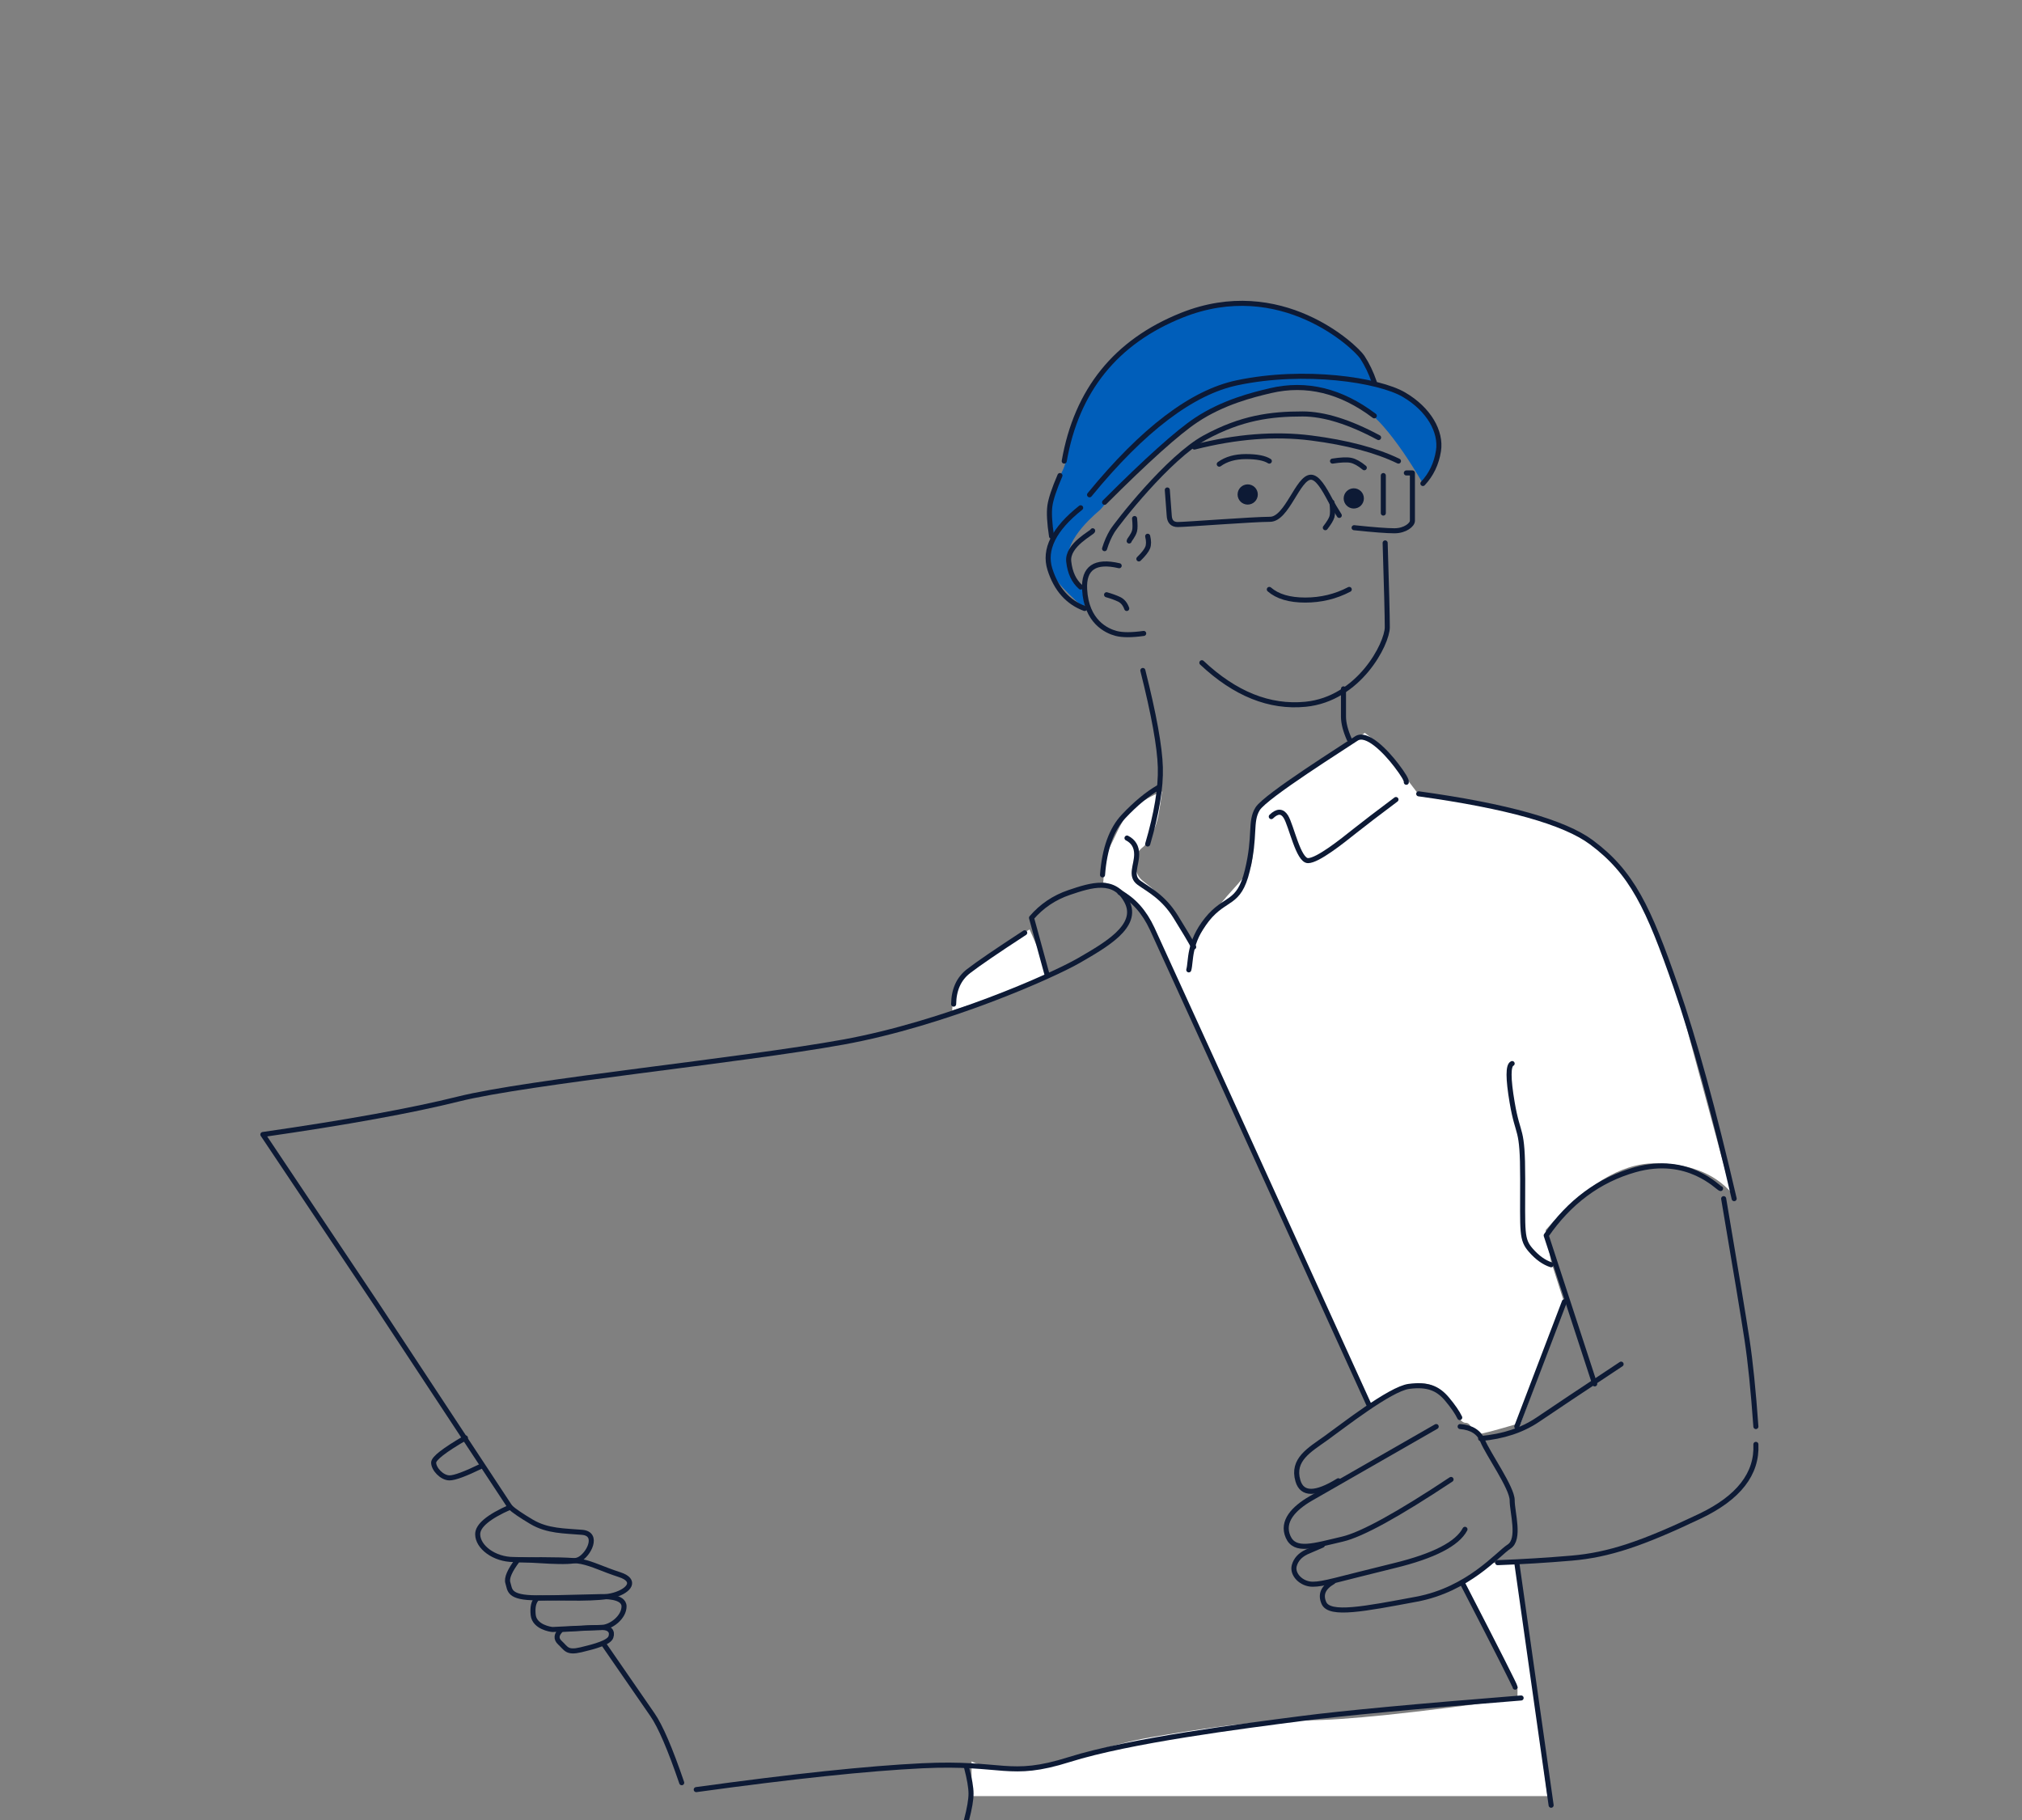 <?xml version="1.0" encoding="UTF-8"?>
<svg width="200px" height="180px" viewBox="0 0 200 180" version="1.1" xmlns="http://www.w3.org/2000/svg" xmlns:xlink="http://www.w3.org/1999/xlink">
    <rect x="0" y="0" width="200" height="180" fill="#808080" stroke="none"/>
    <title>img_feature_b</title>
    <g id="img_feature_b" stroke="none" stroke-width="1" fill="none" fill-rule="evenodd">
        <g id="Group-4" transform="translate(26, 30)">
            <path d="M127.06,147.636 L70.099,147.636 L70.099,144.21 C71.712,144.986 73.686,145.179 76.021,144.789 C79.524,144.204 83.64,142.523 87.868,141.815 C92.096,141.106 97.775,140.139 103.284,140.139 C106.957,140.139 113.895,139.418 124.098,137.977 L124.098,136.841 L118.823,126.414 L121.536,124.571 L124.098,124.571 L127.06,147.636 Z" id="Path-555" fill="#FFFFFF"></path>
            <path d="M128.786,99.035 C128.786,99.035 127.33,102.93 124.418,110.721 C121.9,111.47 120.478,111.845 120.153,111.845 C119.665,111.845 119.588,110.721 118.981,110.721 C118.373,110.721 117.903,109.516 117.59,108.837 C117.278,108.157 116.324,106.826 114.582,106.826 C113.421,106.826 111.738,107.497 109.531,108.837 L86.842,59.895 C86.05,58.905 85.346,58.238 84.731,57.894 C84.115,57.55 83.58,57.349 83.126,57.292 C83.219,55.54 83.451,54.329 83.821,53.661 C84.375,52.659 85.044,50.734 86.19,49.838 C86.954,49.241 87.868,48.72 88.931,48.277 C88.729,50.014 88.503,51.184 88.252,51.788 C88.001,52.391 87.646,53.016 87.188,53.661 C86.325,54.309 86.052,55.117 86.368,56.087 C86.842,57.541 87.498,56.875 89.491,59.649 C90.819,61.499 91.64,62.789 91.955,63.519 C93.07,61.799 93.931,60.509 94.539,59.649 C95.451,58.359 97.551,56.463 97.757,55.548 C97.963,54.633 98.037,52.971 98.037,51.274 C98.037,49.577 99.342,49.089 101.258,47.842 C102.536,47.012 105.114,45.224 108.992,42.479 C110.476,43.608 111.392,44.46 111.741,45.037 C112.09,45.614 112.937,46.777 114.282,48.527 C123.548,49.716 129.471,51.428 132.051,53.661 C135.919,57.012 137.923,60.903 140.493,70.398 C142.207,76.728 143.789,82.575 145.24,87.939 C143.534,86.016 141.009,85.055 137.666,85.055 C134.323,85.055 130.728,87.255 126.881,91.656 L127.402,94.701 C128.325,97.59 128.786,99.035 128.786,99.035 Z" id="Path-556" fill="#FFFFFF"></path>
            <path d="M75.839,61.92 L77.837,66.481 C75.214,67.657 73.279,68.424 72.032,68.781 C70.784,69.138 69.503,69.52 68.19,69.925 C68.215,68.663 68.432,67.744 68.841,67.167 C69.455,66.302 72.576,63.909 73.709,63.226 C74.464,62.771 75.174,62.336 75.839,61.92 Z" id="Path-557" fill="#FFFFFF"></path>
            <path d="M82.85,20.385 C82.749,20.519 79.152,23.287 79.701,25.61 C80.249,27.932 81.247,27.768 81.247,28.294 C81.247,28.645 81.259,29.274 81.283,30.18 C78.877,28.102 77.674,26.578 77.674,25.61 C77.674,24.641 77.834,23.82 78.155,23.148 C77.849,21.636 77.773,20.432 77.926,19.537 C78.155,18.195 79.049,16.794 79.264,16.163 C79.478,15.532 79.478,15.449 79.478,15.157 C79.478,14.866 80.365,5.655 90.449,1.457 C100.533,-2.74 108.595,4.756 108.945,5.649 C109.296,6.541 109.935,7.923 109.935,8.124 C109.935,8.325 113.076,8.277 114.917,10.94 C116.759,13.603 116.498,14.917 115.708,16.26 C115.181,17.154 114.858,17.674 114.741,17.819 C113.378,15.476 112.071,13.588 110.821,12.156 C108.945,10.008 105.796,7.713 99.669,8.636 C95.585,9.251 91.021,11.964 85.977,16.775 C83.96,19.093 82.917,20.296 82.85,20.385 Z" id="Path-554" fill="#005EBA"></path>
            <path d="M85.473,52.885 C86.111,53.211 86.43,53.745 86.43,54.488 C86.43,55.601 85.731,56.633 86.676,57.314 C87.622,57.995 89.06,58.695 90.272,60.641 C91.08,61.938 91.679,62.944 92.07,63.658" id="Path-505" stroke="#0D1A35" stroke-width="0.5" stroke-linecap="round" stroke-linejoin="round"></path>
            <path d="M91.585,65.921 C91.828,65.07 91.535,63.235 93.383,60.937 C95.231,58.638 96.528,59.571 97.375,56.098 C98.222,52.626 97.604,51.271 98.393,49.994 C99.183,48.718 107.123,43.75 108.146,43.048 C109.169,42.346 111.064,44.312 112.114,45.688 C112.815,46.605 113.144,47.165 113.101,47.368" id="Path-506" stroke="#0D1A35" stroke-width="0.5" stroke-linecap="round" stroke-linejoin="round"></path>
            <path d="M99.745,50.763 C100.338,50.187 100.817,50.187 101.18,50.763 C101.725,51.627 102.418,55.117 103.379,55.117 C104.34,55.117 106.712,53.219 108.023,52.174 C108.897,51.478 110.248,50.445 112.078,49.074" id="Path-507" stroke="#0D1A35" stroke-width="0.5" stroke-linecap="round" stroke-linejoin="round"></path>
            <path d="M114.327,48.51 C123.039,49.716 128.733,51.314 131.408,53.303 C135.42,56.286 137.044,59.729 139.769,67.591 C141.585,72.833 143.505,79.819 145.529,88.549" id="Path-508" stroke="#0D1A35" stroke-width="0.5" stroke-linecap="round" stroke-linejoin="round"></path>
            <path d="M144.185,87.55 C143.96,87.55 141.019,84.18 135.692,85.699 C132.141,86.713 129.223,88.875 126.938,92.188 L131.736,106.869" id="Path-509" stroke="#0D1A35" stroke-width="0.5" stroke-linecap="round" stroke-linejoin="round"></path>
            <path d="M123.569,75.187 C123.164,75.372 123.164,76.653 123.569,79.031 C124.175,82.597 124.612,81.245 124.612,86.595 C124.612,91.946 124.47,92.568 125.423,93.658 C126.058,94.385 126.726,94.861 127.425,95.087" id="Path-510" stroke="#0D1A35" stroke-width="0.5" stroke-linecap="round" stroke-linejoin="round"></path>
            <line x1="128.737" y1="98.744" x2="124.028" y2="111.088" id="Path-511" stroke="#0D1A35" stroke-width="0.5" stroke-linecap="round" stroke-linejoin="round"></line>
            <path d="M144.49,88.549 C145.7,95.668 146.471,100.316 146.802,102.492 C147.133,104.669 147.425,107.534 147.678,111.088" id="Path-512" stroke="#0D1A35" stroke-width="0.5" stroke-linecap="round" stroke-linejoin="round"></path>
            <path d="M147.678,112.848 C147.813,115.764 145.968,118.133 142.144,119.955 C136.408,122.687 133.114,123.788 129.458,124.1 C127.021,124.309 124.58,124.458 122.134,124.548" id="Path-513" stroke="#0D1A35" stroke-width="0.5" stroke-linecap="round" stroke-linejoin="round"></path>
            <path d="M118.426,111.088 C119.558,111.173 120.303,111.649 120.66,112.515 C121.195,113.815 123.572,117.152 123.572,118.371 C123.572,119.591 124.396,122.23 123.265,122.959 C122.134,123.688 119.252,127.202 114.104,128.163 C108.956,129.125 105.517,129.804 104.953,128.543 C104.576,127.702 104.878,127 105.86,126.436" id="Path-514" stroke="#0D1A35" stroke-width="0.5" stroke-linecap="round" stroke-linejoin="round"></path>
            <path d="M118.904,121.252 C118.141,122.695 115.814,123.89 111.923,124.838 C106.087,126.26 104.953,126.681 103.838,126.681 C102.723,126.681 101.779,125.71 102.019,124.838 C102.179,124.257 102.58,123.811 103.22,123.501 L104.796,122.82" id="Path-515" stroke="#0D1A35" stroke-width="0.5" stroke-linecap="round" stroke-linejoin="round"></path>
            <path d="M117.527,116.319 C112.27,119.808 108.688,121.776 106.782,122.22 C103.922,122.887 102.073,123.519 101.407,121.993 C100.74,120.467 101.967,119.175 103.652,118.199 C104.776,117.548 108.911,115.177 116.057,111.088" id="Path-516" stroke="#0D1A35" stroke-width="0.5" stroke-linecap="round" stroke-linejoin="round"></path>
            <path d="M106.375,116.45 C104.118,117.843 102.786,117.843 102.379,116.45 C101.768,114.361 103.538,113.391 105.145,112.239 C106.752,111.088 111.495,107.363 113.353,107.116 C115.212,106.869 116.238,107.311 117.128,108.372 C117.722,109.079 118.14,109.688 118.385,110.198" id="Path-517" stroke="#0D1A35" stroke-width="0.5" stroke-linecap="round" stroke-linejoin="round"></path>
            <path d="M120.453,112.272 C122.684,112.076 124.578,111.448 126.134,110.389 C127.691,109.331 130.428,107.506 134.347,104.916" id="Path-518" stroke="#0D1A35" stroke-width="0.5" stroke-linecap="round" stroke-linejoin="round"></path>
            <path d="M109.375,108.876 C95.884,79.205 88.747,63.53 87.964,61.852 C87.181,60.174 86.115,58.98 84.767,58.271" id="Path-519" stroke="#0D1A35" stroke-width="0.5" stroke-linecap="round" stroke-linejoin="round"></path>
            <path d="M77.59,66.482 L76.029,60.777 C77.038,59.605 78.279,58.77 79.75,58.271 C81.957,57.523 84.25,56.793 85.473,59.193 C86.696,61.594 83.344,63.471 80.751,64.976 C78.158,66.482 67.487,71.234 57.387,73.066 C47.287,74.898 26.248,76.972 19.345,78.693 C14.743,79.841 8.294,81.011 0,82.204 L11.257,99.028 L24.46,119.058" id="Path-520" stroke="#0D1A35" stroke-width="0.5" stroke-linecap="round" stroke-linejoin="round"></path>
            <path d="M20.036,112.208 C17.941,113.422 16.893,114.237 16.893,114.654 C16.893,115.279 17.705,116.164 18.464,116.164 C18.971,116.164 20.018,115.777 21.605,115.003" id="Path-521" stroke="#0D1A35" stroke-width="0.5" stroke-linecap="round" stroke-linejoin="round"></path>
            <path d="M24.46,119.058 C22.319,120.001 21.249,120.893 21.249,121.733 C21.249,122.994 22.872,124.238 24.807,124.238 C26.742,124.238 30.3,124.686 31.26,124.238 C32.22,123.79 33.294,121.696 31.579,121.548 C29.865,121.4 28.158,121.45 26.57,120.504 C25.511,119.874 24.807,119.392 24.46,119.058 Z" id="Path-522" stroke="#0D1A35" stroke-width="0.5" stroke-linecap="round" stroke-linejoin="round"></path>
            <path d="M25.216,124.271 C24.412,125.329 24.085,126.086 24.235,126.545 C24.46,127.233 24.249,128.024 27.081,128.024 C29.913,128.024 33.222,128.203 34.755,127.752 C36.288,127.301 36.988,126.288 35.289,125.737 C33.59,125.186 32.639,124.667 31.507,124.437 C30.753,124.283 28.656,124.228 25.216,124.271 Z" id="Path-523" stroke="#0D1A35" stroke-width="0.5" stroke-linecap="round" stroke-linejoin="round"></path>
            <path d="M27.144,128.059 C26.789,128.382 26.654,128.937 26.739,129.725 C26.867,130.905 28.466,131.159 28.671,131.159 C28.876,131.159 32.456,130.958 33.45,130.958 C34.444,130.958 35.725,129.94 35.725,128.875 C35.725,127.809 33.628,127.908 33.45,127.908 C33.331,127.908 31.229,127.958 27.144,128.059 Z" id="Path-524" stroke="#0D1A35" stroke-width="0.5" stroke-linecap="round" stroke-linejoin="round"></path>
            <path d="M29.531,131.159 C29.013,131.645 28.964,132.081 29.384,132.466 C30.013,133.043 30.06,133.498 31.471,133.164 C32.882,132.83 34.234,132.448 34.424,131.907 C34.615,131.366 34.303,130.961 33.571,130.961 C33.083,130.961 31.736,131.027 29.531,131.159 Z" id="Path-525" stroke="#0D1A35" stroke-width="0.5" stroke-linecap="round" stroke-linejoin="round"></path>
            <path d="M33.778,132.699 C36.157,136.149 37.739,138.44 38.527,139.573 C39.314,140.706 40.282,142.952 41.429,146.312" id="Path-526" stroke="#0D1A35" stroke-width="0.5" stroke-linecap="round" stroke-linejoin="round"></path>
            <path d="M42.866,146.994 C52.389,145.682 59.84,144.896 65.221,144.636 C73.293,144.245 73.766,145.91 79.749,144.025 C85.733,142.14 96.83,140.725 102.862,139.948 C106.884,139.43 114.082,138.758 124.457,137.932" id="Path-527" stroke="#0D1A35" stroke-width="0.5" stroke-linecap="round" stroke-linejoin="round"></path>
            <path d="M123.862,136.861 C123.862,136.727 122.144,133.334 118.708,126.681" id="Path-528" stroke="#0D1A35" stroke-width="0.5" stroke-linecap="round" stroke-linejoin="round"></path>
            <line x1="124.028" y1="124.548" x2="127.425" y2="148.539" id="Path-529" stroke="#0D1A35" stroke-width="0.5" stroke-linecap="round" stroke-linejoin="round"></line>
            <path d="M69.601,144.789 C69.899,145.93 70.047,146.799 70.047,147.395 C70.047,147.991 69.899,148.859 69.601,150" id="Path-530" stroke="#0D1A35" stroke-width="0.5" stroke-linecap="round" stroke-linejoin="round"></path>
            <path d="M83.053,56.527 C83.249,53.934 83.945,52.003 85.142,50.735 C86.339,49.466 87.494,48.512 88.608,47.871" id="Path-531" stroke="#0D1A35" stroke-width="0.5" stroke-linecap="round" stroke-linejoin="round"></path>
            <path d="M87.521,53.473 C88.411,50.443 88.828,47.915 88.772,45.889 C88.715,43.862 88.138,40.67 87.041,36.31" id="Path-532" stroke="#0D1A35" stroke-width="0.5" stroke-linecap="round" stroke-linejoin="round"></path>
            <path d="M107.457,43.114 C107.077,42.251 106.887,41.505 106.887,40.876 C106.887,40.247 106.887,39.331 106.887,38.128" id="Path-533" stroke="#0D1A35" stroke-width="0.5" stroke-linecap="round" stroke-linejoin="round"></path>
            <path d="M92.878,35.544 C96.159,38.627 99.574,39.997 103.123,39.653 C108.446,39.137 111.22,33.642 111.22,32.036 C111.22,30.965 111.149,28.184 111.008,23.695" id="Path-534" stroke="#0D1A35" stroke-width="0.5" stroke-linecap="round" stroke-linejoin="round"></path>
            <path d="M83.255,24.264 C83.45,23.626 83.701,23.053 84.007,22.545 C84.467,21.783 89.574,15.235 93.183,13.275 C96.792,11.315 99.672,10.94 102.841,10.94 C104.953,10.94 107.459,11.718 110.358,13.275" id="Path-535" stroke="#0D1A35" stroke-width="0.5" stroke-linecap="round" stroke-linejoin="round"></path>
            <path d="M109.935,11.128 C106.64,8.636 103.218,7.805 99.669,8.636 C97.932,9.043 94.967,9.777 92.307,11.551 C90.459,12.783 87.442,15.492 83.255,19.678" id="Path-536" stroke="#0D1A35" stroke-width="0.5" stroke-linecap="round" stroke-linejoin="round"></path>
            <path d="M81.77,18.935 C87.044,12.49 91.906,8.798 96.356,7.859 C103.029,6.451 110.373,7.577 112.857,9.027 C115.341,10.478 116.58,12.703 116.282,14.598 C116.083,15.86 115.569,16.934 114.741,17.819" id="Path-537" stroke="#0D1A35" stroke-width="0.5" stroke-linecap="round" stroke-linejoin="round"></path>
            <path d="M112.324,15.603 C110.119,14.535 107.242,13.774 103.692,13.318 C100.142,12.863 96.292,13.162 92.141,14.215" id="Path-538" stroke="#0D1A35" stroke-width="0.5" stroke-linecap="round" stroke-linejoin="round"></path>
            <path d="M82.08,22.495 C82.08,22.682 79.529,23.883 79.71,25.536 C79.83,26.638 80.224,27.479 80.89,28.059" id="Path-539" stroke="#0D1A35" stroke-width="0.5" stroke-linecap="round" stroke-linejoin="round"></path>
            <path d="M80.89,20.221 C78.243,22.321 77.23,24.35 77.851,26.309 C78.472,28.268 79.616,29.558 81.283,30.18" id="Path-540" stroke="#0D1A35" stroke-width="0.5" stroke-linecap="round" stroke-linejoin="round"></path>
            <path d="M78.842,17.033 C78.271,18.364 77.938,19.364 77.846,20.034 C77.753,20.704 77.807,21.704 78.01,23.035" id="Path-541" stroke="#0D1A35" stroke-width="0.5" stroke-linecap="round" stroke-linejoin="round"></path>
            <path d="M79.264,15.603 C80.49,8.6 84.365,3.793 90.889,1.18 C100.673,-2.74 108.054,4.276 108.749,5.329 C109.212,6.031 109.608,6.855 109.935,7.801" id="Path-542" stroke="#0D1A35" stroke-width="0.5" stroke-linecap="round" stroke-linejoin="round"></path>
            <path d="M89.461,18.459 L89.649,20.974 C89.676,21.576 89.957,21.877 90.495,21.877 C91.301,21.877 97.932,21.359 99.62,21.359 C101.308,21.359 102.376,17.197 103.668,17.197 C104.298,17.197 104.91,18.192 105.617,19.537 C105.791,19.867 106.075,20.346 106.47,20.974" id="Path-543" stroke="#0D1A35" stroke-width="0.5" stroke-linecap="round" stroke-linejoin="round"></path>
            <path d="M105.744,19.678 C105.823,20.374 105.823,20.852 105.744,21.112 C105.665,21.372 105.448,21.732 105.091,22.191" id="Path-544" stroke="#0D1A35" stroke-width="0.5" stroke-linecap="round" stroke-linejoin="round"></path>
            <path d="M94.599,15.906 C95.284,15.407 96.164,15.157 97.239,15.157 C98.313,15.157 99.084,15.306 99.551,15.603" id="Path-545" stroke="#0D1A35" stroke-width="0.5" stroke-linecap="round" stroke-linejoin="round"></path>
            <path d="M105.803,15.603 C106.633,15.473 107.241,15.448 107.628,15.529 C108.014,15.61 108.453,15.853 108.945,16.26" id="Path-546" stroke="#0D1A35" stroke-width="0.5" stroke-linecap="round" stroke-linejoin="round"></path>
            <line x1="110.827" y1="17.033" x2="110.827" y2="20.744" id="Path-547" stroke="#0D1A35" stroke-width="0.5" stroke-linecap="round" stroke-linejoin="round"></line>
            <path d="M113.105,16.775 L113.704,16.775 C113.704,19.693 113.704,21.273 113.704,21.515 C113.704,21.877 113.013,22.495 111.92,22.495 C111.192,22.495 109.864,22.394 107.938,22.191" id="Path-548" stroke="#0D1A35" stroke-width="0.5" stroke-linecap="round" stroke-linejoin="round"></path>
            <ellipse id="Oval" fill="#0D1A35" cx="97.412" cy="18.905" rx="1" ry="1"></ellipse>
            <ellipse id="Oval-Copy-2" fill="#0D1A35" cx="107.905" cy="19.294" rx="1" ry="1"></ellipse>
            <path d="M99.551,28.294 C100.358,28.996 101.542,29.347 103.104,29.347 C104.666,29.347 106.117,28.996 107.457,28.294" id="Path-549" stroke="#0D1A35" stroke-width="0.5" stroke-linecap="round" stroke-linejoin="round"></path>
            <path d="M85.687,23.505 C85.687,23.395 86.102,22.982 86.224,22.495 C86.282,22.264 86.282,21.859 86.224,21.282" id="Path-550" stroke="#0D1A35" stroke-width="0.5" stroke-linecap="round" stroke-linejoin="round"></path>
            <path d="M86.647,25.277 C87.118,24.816 87.408,24.443 87.52,24.156 C87.631,23.87 87.631,23.496 87.52,23.035" id="Path-551" stroke="#0D1A35" stroke-width="0.5" stroke-linecap="round" stroke-linejoin="round"></path>
            <path d="M84.7,25.951 C82.308,25.39 81.169,26.171 81.283,28.294 C81.452,31.479 83.449,32.397 84.394,32.647 C85.024,32.813 85.935,32.813 87.125,32.647" id="Path-552" stroke="#0D1A35" stroke-width="0.5" stroke-linecap="round" stroke-linejoin="round"></path>
            <path d="M83.453,28.821 C83.94,28.959 84.354,29.11 84.697,29.273 C85.039,29.437 85.289,29.739 85.448,30.18" id="Path-553" stroke="#0D1A35" stroke-width="0.5" stroke-linecap="round" stroke-linejoin="round"></path>
            <path d="M68.326,69.311 C68.345,67.88 68.839,66.791 69.808,66.042 C70.777,65.294 72.627,64.03 75.357,62.252" id="Path-559" stroke="#0D1A35" stroke-width="0.5" stroke-linecap="round" stroke-linejoin="round"></path>
        </g>
    </g>
</svg>